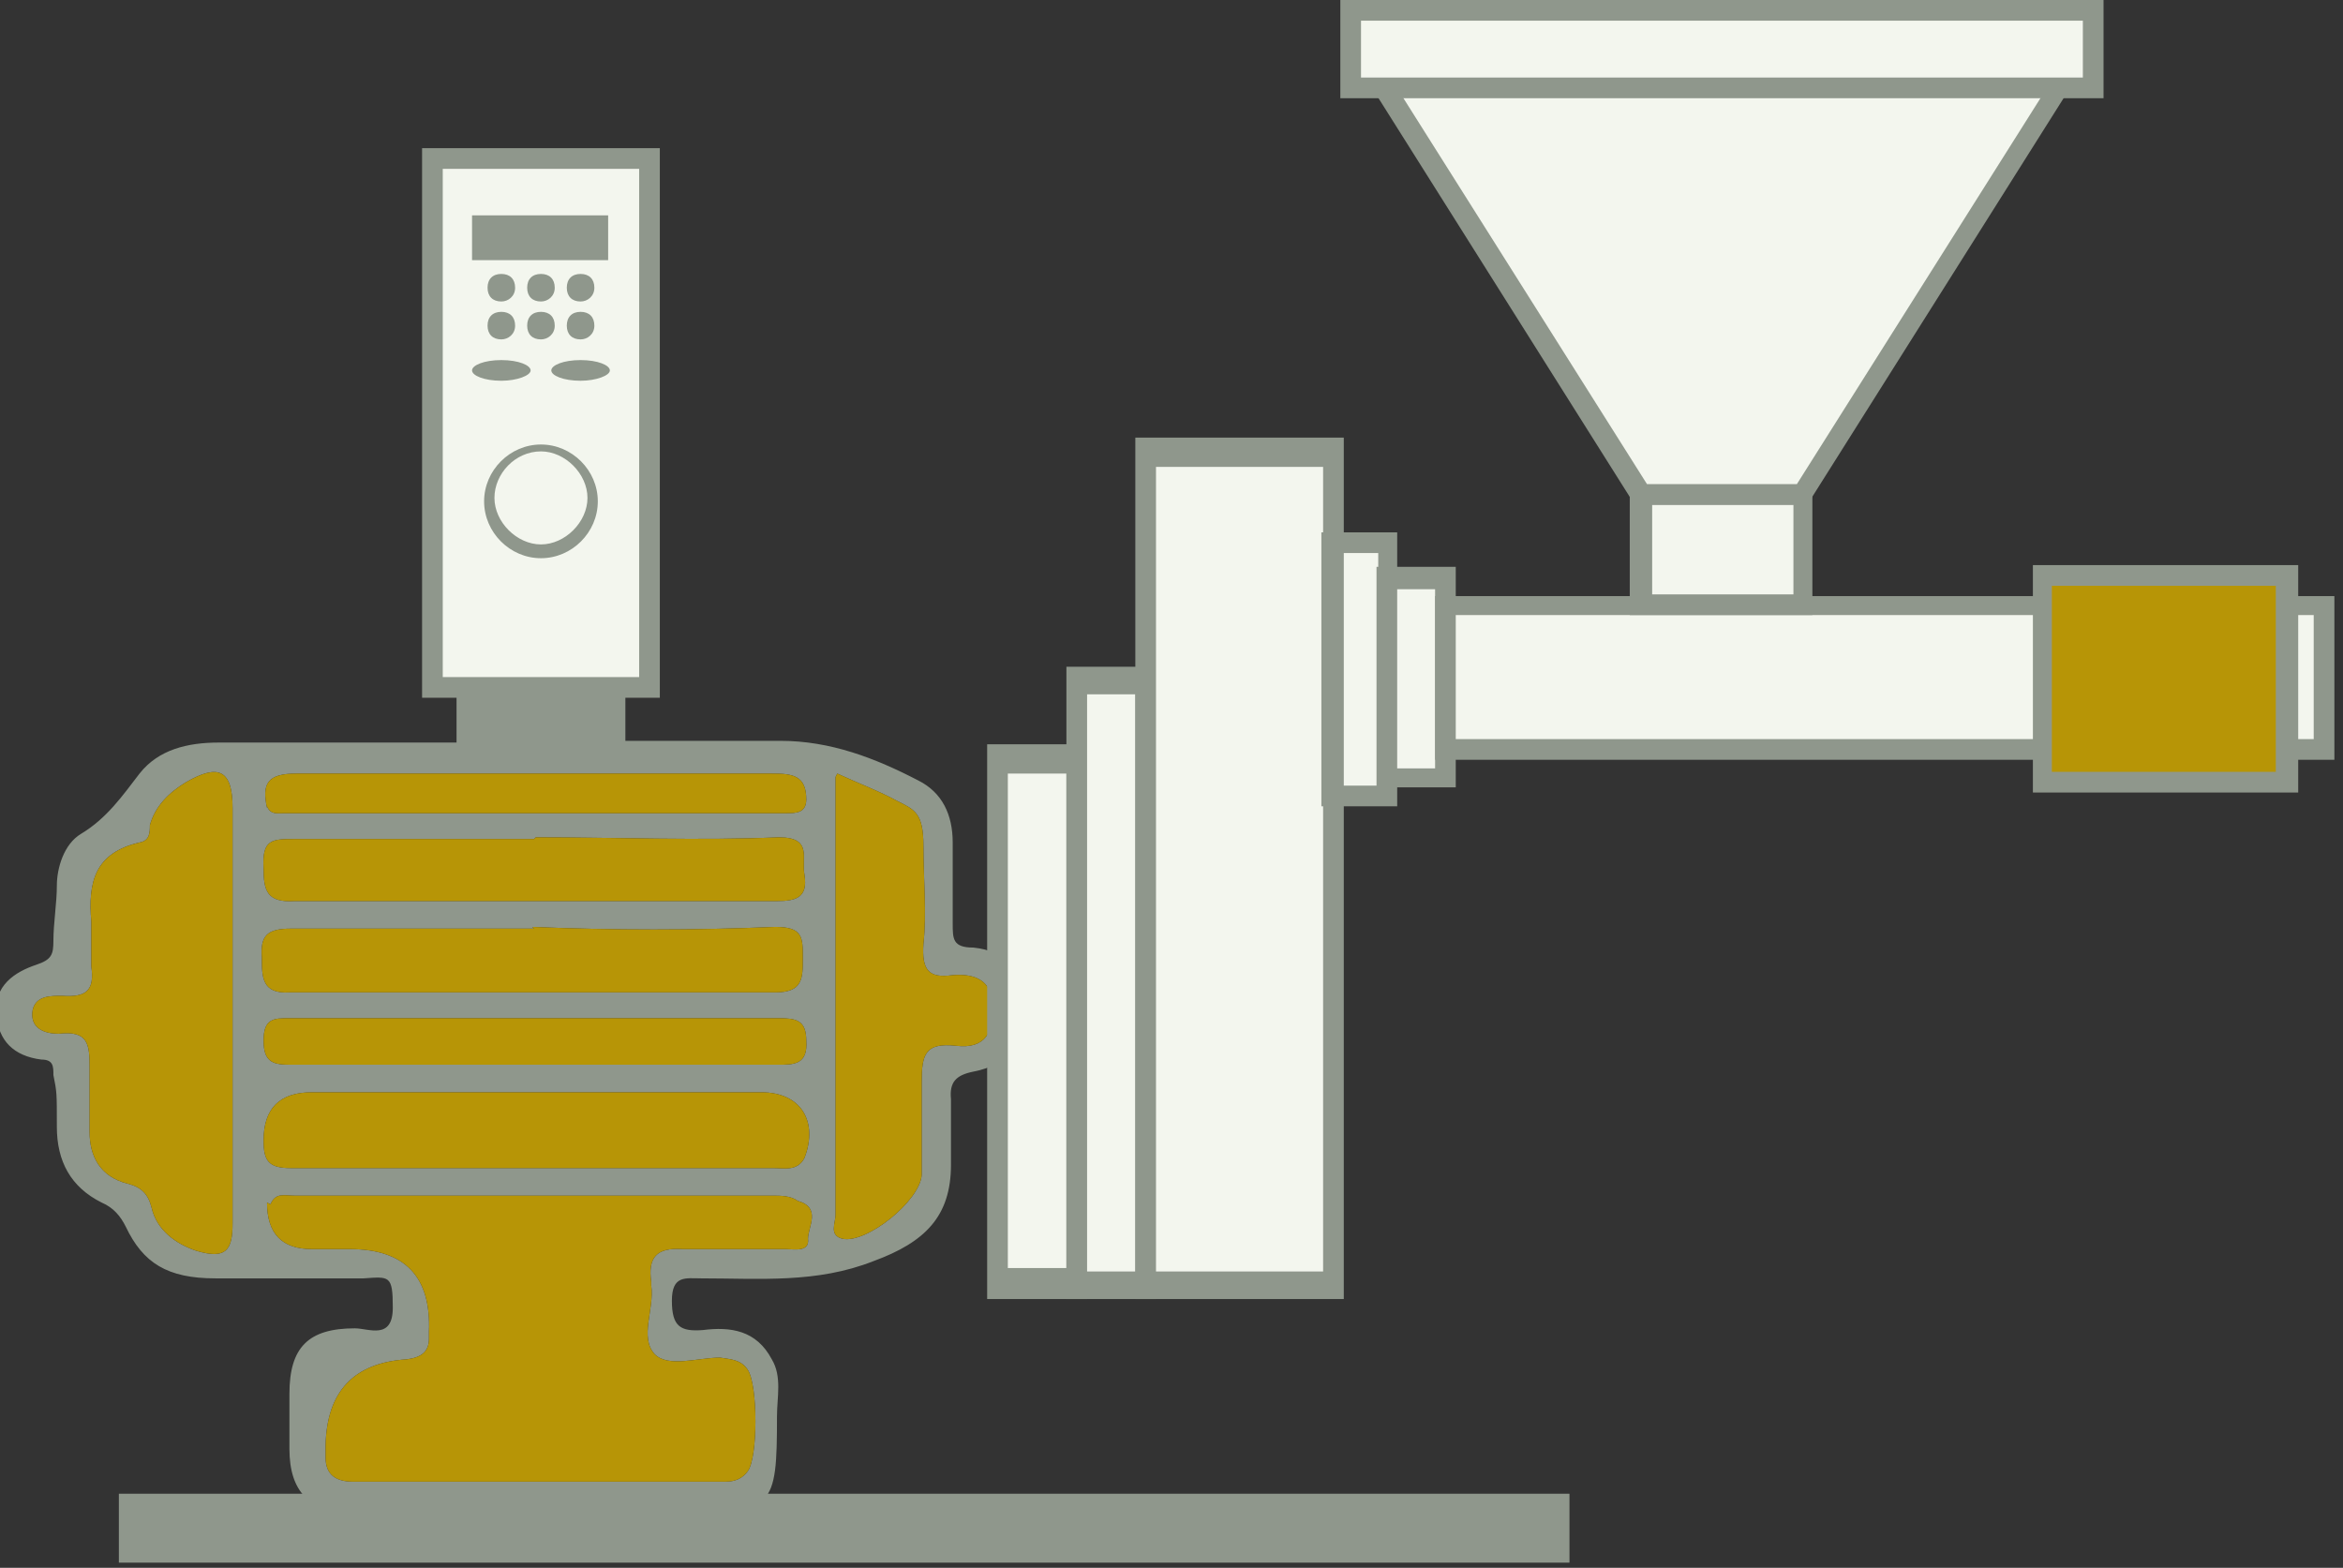 <?xml version="1.0" encoding="UTF-8"?>
<svg id="Layer_1" data-name="Layer 1" xmlns="http://www.w3.org/2000/svg" version="1.1" viewBox="0 0 136 91">
  <rect x="0" y="0" width="136" height="91" fill="#333333" stroke="none"/>
  <defs>
    <style>
      .cls-1 {
        fill: #f3f6ee;
      }

      .cls-1, .cls-2, .cls-3 {
        stroke-width: 0px;
      }

      .cls-2 {
        fill: #8f978c;
      }

      .cls-3 {
        fill: #b79506;
      }
    </style>
  </defs>
  <path class="cls-2" d="M29.3,43c5.4,0,10.6,0,16,0,2.9,0,5.5,1,8,2.3,1.4.7,2,2,2,3.6v4.7c0,.9,0,1.4,1.2,1.4,1.9.2,2.6,1.2,2.6,3.4s-.5,3.4-2.6,3.8c-1,.2-1.4.6-1.3,1.6,0,1.3,0,2.5,0,3.8,0,3-1.5,4.5-4.5,5.6-3.3,1.3-6.6,1-10,1-.9,0-1.7-.2-1.7,1.3s.5,1.8,1.8,1.7c1.6-.2,3.1,0,4,1.7.6,1,.3,2.2.3,3.3,0,5.4-.2,5.6-5.6,5.6h-19c-2.5,0-3.7-1.2-3.7-3.7v-3.2c0-2.7,1.1-3.8,3.8-3.8.8,0,2.2.7,2.2-1.2s-.2-1.8-1.7-1.7c-2.9,0-5.8,0-8.6,0s-4.2-.9-5.2-3c-.3-.6-.7-1.1-1.4-1.4-1.8-.9-2.6-2.4-2.6-4.4s0-2-.2-3c0-.5,0-.9-.7-.9-1.6-.2-2.5-1.1-2.6-2.6-.2-1.7,1.1-2.5,2.3-2.9.9-.3,1-.6,1-1.4,0-1,.2-2.2.2-3.2s.4-2.4,1.4-3c1.5-.9,2.4-2.2,3.4-3.5,1.1-1.4,2.8-1.8,4.6-1.8,5.4,0,10.9,0,16.4,0ZM15.5,46.8c.2.5.6.4,1,.4h29.1c.6,0,1.2,0,1.2-.8,0-1.4-.8-1.5-2-1.5-9.2,0-18.4,0-27.6,0-1.7,0-2,.6-1.7,2ZM15.5,69.8q0,2.7,2.6,2.7h2.2q4.8,0,4.6,4.8v.4c0,.8-.5,1.1-1.3,1.2q-4.6.3-4.7,5v.7c0,1,.6,1.4,1.6,1.4h21.6c.6,0,1-.2,1.3-.6.6-.8.6-5,0-5.9-.4-.6-1-.6-1.6-.7-1.3,0-3,.6-3.8-.2-.9-1,0-2.6-.2-4v-.2c-.2-1.4.3-2,1.8-1.9,2,0,4,0,6,0,.5,0,1.4.2,1.3-.6,0-.7.8-1.8-.6-2.2-.4-.3-1-.3-1.4-.3h-27.8c-.6,0-1.1-.2-1.4.5ZM13.5,58.7v-11.8c0-2.2-.8-2.6-2.7-1.5-1,.6-1.8,1.4-2.1,2.5,0,.4,0,.9-.6,1-2.6.6-3,2.3-2.8,4.6,0,.9,0,1.8,0,2.6.2,1.4-.3,1.8-1.7,1.7-.7,0-1.5,0-1.7.8-.2,1.1.7,1.4,1.5,1.4,1.7-.2,1.8.6,1.8,1.9,0,1.3,0,2.5,0,3.8,0,1.4.6,2.6,2.2,3,.8.2,1.2.6,1.4,1.4.3,1.3,1.4,2.1,2.6,2.5,1.7.5,2.1,0,2.1-1.6,0-4.2,0-8.2,0-12.1ZM31,67.8h13.9c.6,0,1.4.2,1.8-.6.8-2.1-.2-3.8-2.5-3.8h-26.1q-2.8,0-2.8,2.8c0,1.2.3,1.6,1.6,1.6h14.1ZM48.5,45.1v25.4c0,.5-.4,1.2.4,1.4,1.4.3,4.5-2.2,4.6-3.7,0-1.8,0-3.7,0-5.4,0-1.6.2-2.3,2-2.1,1.7.2,2.2-.8,2.1-2.3,0-1.5-1-1.9-2.3-1.8-1.4.2-1.8-.3-1.7-1.8.2-1.8,0-3.8,0-5.7s-.5-2.1-1.5-2.6c-1.1-.6-2.2-1-3.5-1.6ZM31,53.9c-4.7,0-9.4,0-14.1,0-1.4,0-1.8.4-1.7,1.7,0,1.1,0,2.1,1.6,2,9.4,0,18.8,0,28.2,0,1.6,0,1.6-.8,1.6-2s0-1.8-1.6-1.8c-4.7.2-9.4.2-14.1,0ZM31,48.7h-13.9c-1.3,0-1.9,0-1.8,1.7,0,1.3.2,2,1.8,1.9,9.4,0,18.6,0,28,0,1.1,0,1.8-.2,1.6-1.5-.2-1,.5-2.2-1.5-2.2-4.7.2-9.4,0-14.1,0ZM30.8,61.8h14.3c1,0,1.8,0,1.7-1.4,0-1.2-.6-1.3-1.6-1.3h-28.4c-.9,0-1.5,0-1.5,1.3s.6,1.4,1.6,1.4h13.9Z"/>
  <path class="cls-3" d="M13.5,58.7v-11.8c0-2.2-.8-2.6-2.7-1.5-1,.6-1.8,1.4-2.1,2.5,0,.4,0,.9-.6,1-2.6.6-3,2.3-2.8,4.6,0,.9,0,1.8,0,2.6.2,1.4-.3,1.8-1.7,1.7-.7,0-1.5,0-1.7.8-.2,1.1.7,1.4,1.5,1.4,1.7-.2,1.8.6,1.8,1.9,0,1.3,0,2.5,0,3.8,0,1.4.6,2.6,2.2,3,.8.2,1.2.6,1.4,1.4.3,1.3,1.4,2.1,2.6,2.5,1.7.5,2.1,0,2.1-1.6,0-4.2,0-8.2,0-12.1Z"/>
  <path class="cls-3" d="M15.5,46.8c.2.5.6.4,1,.4h29.1c.6,0,1.2,0,1.2-.8,0-1.4-.8-1.5-2-1.5-9.2,0-18.4,0-27.6,0-1.7,0-2,.6-1.7,2Z"/>
  <path class="cls-3" d="M31,48.7h-13.9c-1.3,0-1.9,0-1.8,1.7,0,1.3.2,2,1.8,1.9,9.4,0,18.6,0,28,0,1.1,0,1.8-.2,1.6-1.5-.2-1,.5-2.2-1.5-2.2-4.7.2-9.4,0-14.1,0Z"/>
  <path class="cls-3" d="M31,53.9c-4.7,0-9.4,0-14.1,0-1.4,0-1.8.4-1.7,1.7,0,1.1,0,2.1,1.6,2,9.4,0,18.8,0,28.2,0,1.6,0,1.6-.8,1.6-2s0-1.8-1.6-1.8c-4.7.2-9.4.2-14.1,0Z"/>
  <path class="cls-3" d="M30.8,61.8h14.3c1,0,1.8,0,1.7-1.4,0-1.2-.6-1.3-1.6-1.3h-28.4c-.9,0-1.5,0-1.5,1.3s.6,1.4,1.6,1.4h13.9Z"/>
  <path class="cls-3" d="M31,67.8h13.9c.6,0,1.4.2,1.8-.6.8-2.1-.2-3.8-2.5-3.8h-26.1q-2.8,0-2.8,2.8c0,1.2.3,1.6,1.6,1.6h14.1Z"/>
  <path class="cls-3" d="M15.5,69.8q0,2.7,2.6,2.7h2.2q4.8,0,4.6,4.8v.4c0,.8-.5,1.1-1.3,1.2q-4.6.3-4.7,5v.7c0,1,.6,1.4,1.6,1.4h21.6c.6,0,1-.2,1.3-.6.6-.8.6-5,0-5.9-.4-.6-1-.6-1.6-.7-1.3,0-3,.6-3.8-.2-.9-1,0-2.6-.2-4v-.2c-.2-1.4.3-2,1.8-1.9,2,0,4,0,6,0,.5,0,1.4.2,1.3-.6,0-.7.8-1.8-.6-2.2-.4-.3-1-.3-1.4-.3h-27.8c-.6,0-1.1-.2-1.4.5Z"/>
  <path class="cls-3" d="M48.5,45.1v25.4c0,.5-.4,1.2.4,1.4,1.4.3,4.5-2.2,4.6-3.7,0-1.8,0-3.7,0-5.4,0-1.6.2-2.3,2-2.1,1.7.2,2.2-.8,2.1-2.3,0-1.5-1-1.9-2.3-1.8-1.4.2-1.8-.3-1.7-1.8.2-1.8,0-3.8,0-5.7s-.5-2.1-1.5-2.6c-1.1-.6-2.2-1-3.5-1.6Z"/>
  <path class="cls-2" d="M91.1,86.7H6.9v4h84.2v-4Z"/>
  <path class="cls-1" d="M37.7,9.2h-12.6v30.7h12.6V9.2Z"/>
  <path class="cls-2" d="M38.3,40.5h-13.8V8.6h13.8v31.9ZM25.7,39.3h11.4V9.8h-11.4v29.5Z"/>
  <path class="cls-2" d="M35.3,12.5h-7.9v2.6h7.9v-2.6Z"/>
  <path class="cls-2" d="M29.1,22.1c.9,0,1.7-.3,1.7-.6s-.7-.6-1.7-.6-1.7.3-1.7.6.7.6,1.7.6Z"/>
  <path class="cls-2" d="M33.7,22.1c.9,0,1.7-.3,1.7-.6s-.7-.6-1.7-.6-1.7.3-1.7.6.7.6,1.7.6Z"/>
  <path class="cls-2" d="M29.1,19.7c.4,0,.8-.3.8-.8s-.3-.8-.8-.8-.8.3-.8.8.3.8.8.8Z"/>
  <path class="cls-2" d="M31.4,19.7c.4,0,.8-.3.8-.8s-.3-.8-.8-.8-.8.3-.8.8.3.8.8.8Z"/>
  <path class="cls-2" d="M33.7,19.7c.4,0,.8-.3.8-.8s-.3-.8-.8-.8-.8.3-.8.8.3.8.8.8Z"/>
  <path class="cls-2" d="M29.1,17.5c.4,0,.8-.3.8-.8s-.3-.8-.8-.8-.8.3-.8.8.3.8.8.8Z"/>
  <path class="cls-2" d="M31.4,17.5c.4,0,.8-.3.8-.8s-.3-.8-.8-.8-.8.3-.8.8.3.8.8.8Z"/>
  <path class="cls-2" d="M33.7,17.5c.4,0,.8-.3.8-.8s-.3-.8-.8-.8-.8.3-.8.8.3.8.8.8Z"/>
  <path class="cls-1" d="M31.4,32c1.7,0,3-1.4,3-3s-1.4-3-3-3-3,1.4-3,3,1.4,3,3,3Z"/>
  <path class="cls-2" d="M31.4,32.4c-1.8,0-3.3-1.5-3.3-3.3s1.5-3.3,3.3-3.3,3.3,1.5,3.3,3.3-1.5,3.3-3.3,3.3ZM31.4,26.2c-1.5,0-2.7,1.3-2.7,2.7s1.3,2.7,2.7,2.7,2.7-1.3,2.7-2.7-1.3-2.7-2.7-2.7Z"/>
  <path class="cls-2" d="M36.3,39.5h-9.8v4.4h9.8v-4.4Z"/>
  <path class="cls-1" d="M62.5,44h-4.6v30.5h4.6v-30.5Z"/>
  <path class="cls-2" d="M63.1,75.4h-5.8v-32.2h5.8v32.2ZM58.5,73.6h3.4v-28.7h-3.4v28.7Z"/>
  <path class="cls-1" d="M66.5,39.5h-4v35.1h4v-35.1Z"/>
  <path class="cls-2" d="M67.1,75.4h-5.2v-36.7h5.2v36.7ZM63.1,73.8h2.8v-33.5h-2.8v33.5Z"/>
  <path class="cls-1" d="M77.4,26.3h-10.9v48.3h10.9V26.3Z"/>
  <path class="cls-2" d="M78,75.4h-12.1V25.4h12.1v50ZM67.1,73.8h9.7V27.1h-9.7v46.7Z"/>
  <path class="cls-1" d="M80.5,31.5h-3.2v14.7h3.2v-14.7Z"/>
  <path class="cls-2" d="M81.1,46.8h-4.4v-15.9h4.4v15.9ZM78,45.6h2v-13.5h-2v13.5Z"/>
  <path class="cls-1" d="M83.9,33.6h-3.4v11.6h3.4v-11.6Z"/>
  <path class="cls-2" d="M84.5,45.7h-4.6v-12.8h4.6v12.8ZM81.1,44.6h2.2v-10.4h-2.2v10.4Z"/>
  <path class="cls-1" d="M134.9,35.1h-51v8.3h51v-8.3Z"/>
  <path class="cls-2" d="M135.5,44.1h-52.2v-9.5h52.2v9.5ZM84.5,42.9h49.8v-7.2h-49.8v7.2Z"/>
  <path class="cls-3" d="M132.7,33.3h-14.2v12h14.2v-12Z"/>
  <path class="cls-2" d="M133.4,46h-15.4v-13.2h15.4v13.2ZM119.1,44.8h13v-10.8h-13v10.8Z"/>
  <path class="cls-1" d="M104.6,28.7h-9.4v6.4h9.4v-6.4Z"/>
  <path class="cls-2" d="M105.2,35.7h-10.6v-7.6h10.6v7.6ZM95.9,34.5h8.2v-5.2h-8.2v5.2Z"/>
  <path class="cls-1" d="M104.6,28.7h-9.4L79.1,3.1h41.7l-16.2,25.6Z"/>
  <path class="cls-2" d="M104.9,29.3h-10l-.2-.3L78,2.5h43.8l-16.9,26.8ZM95.6,28.1h8.7l15.4-24.4h-39.5l15.4,24.4Z"/>
  <path class="cls-1" d="M121.5.6h-43.1v4.5h43.1V.6Z"/>
  <path class="cls-2" d="M122.1,5.7h-44.3V0h44.3v5.7ZM79,4.5h41.9V1.2h-41.9v3.3Z"/>
</svg>